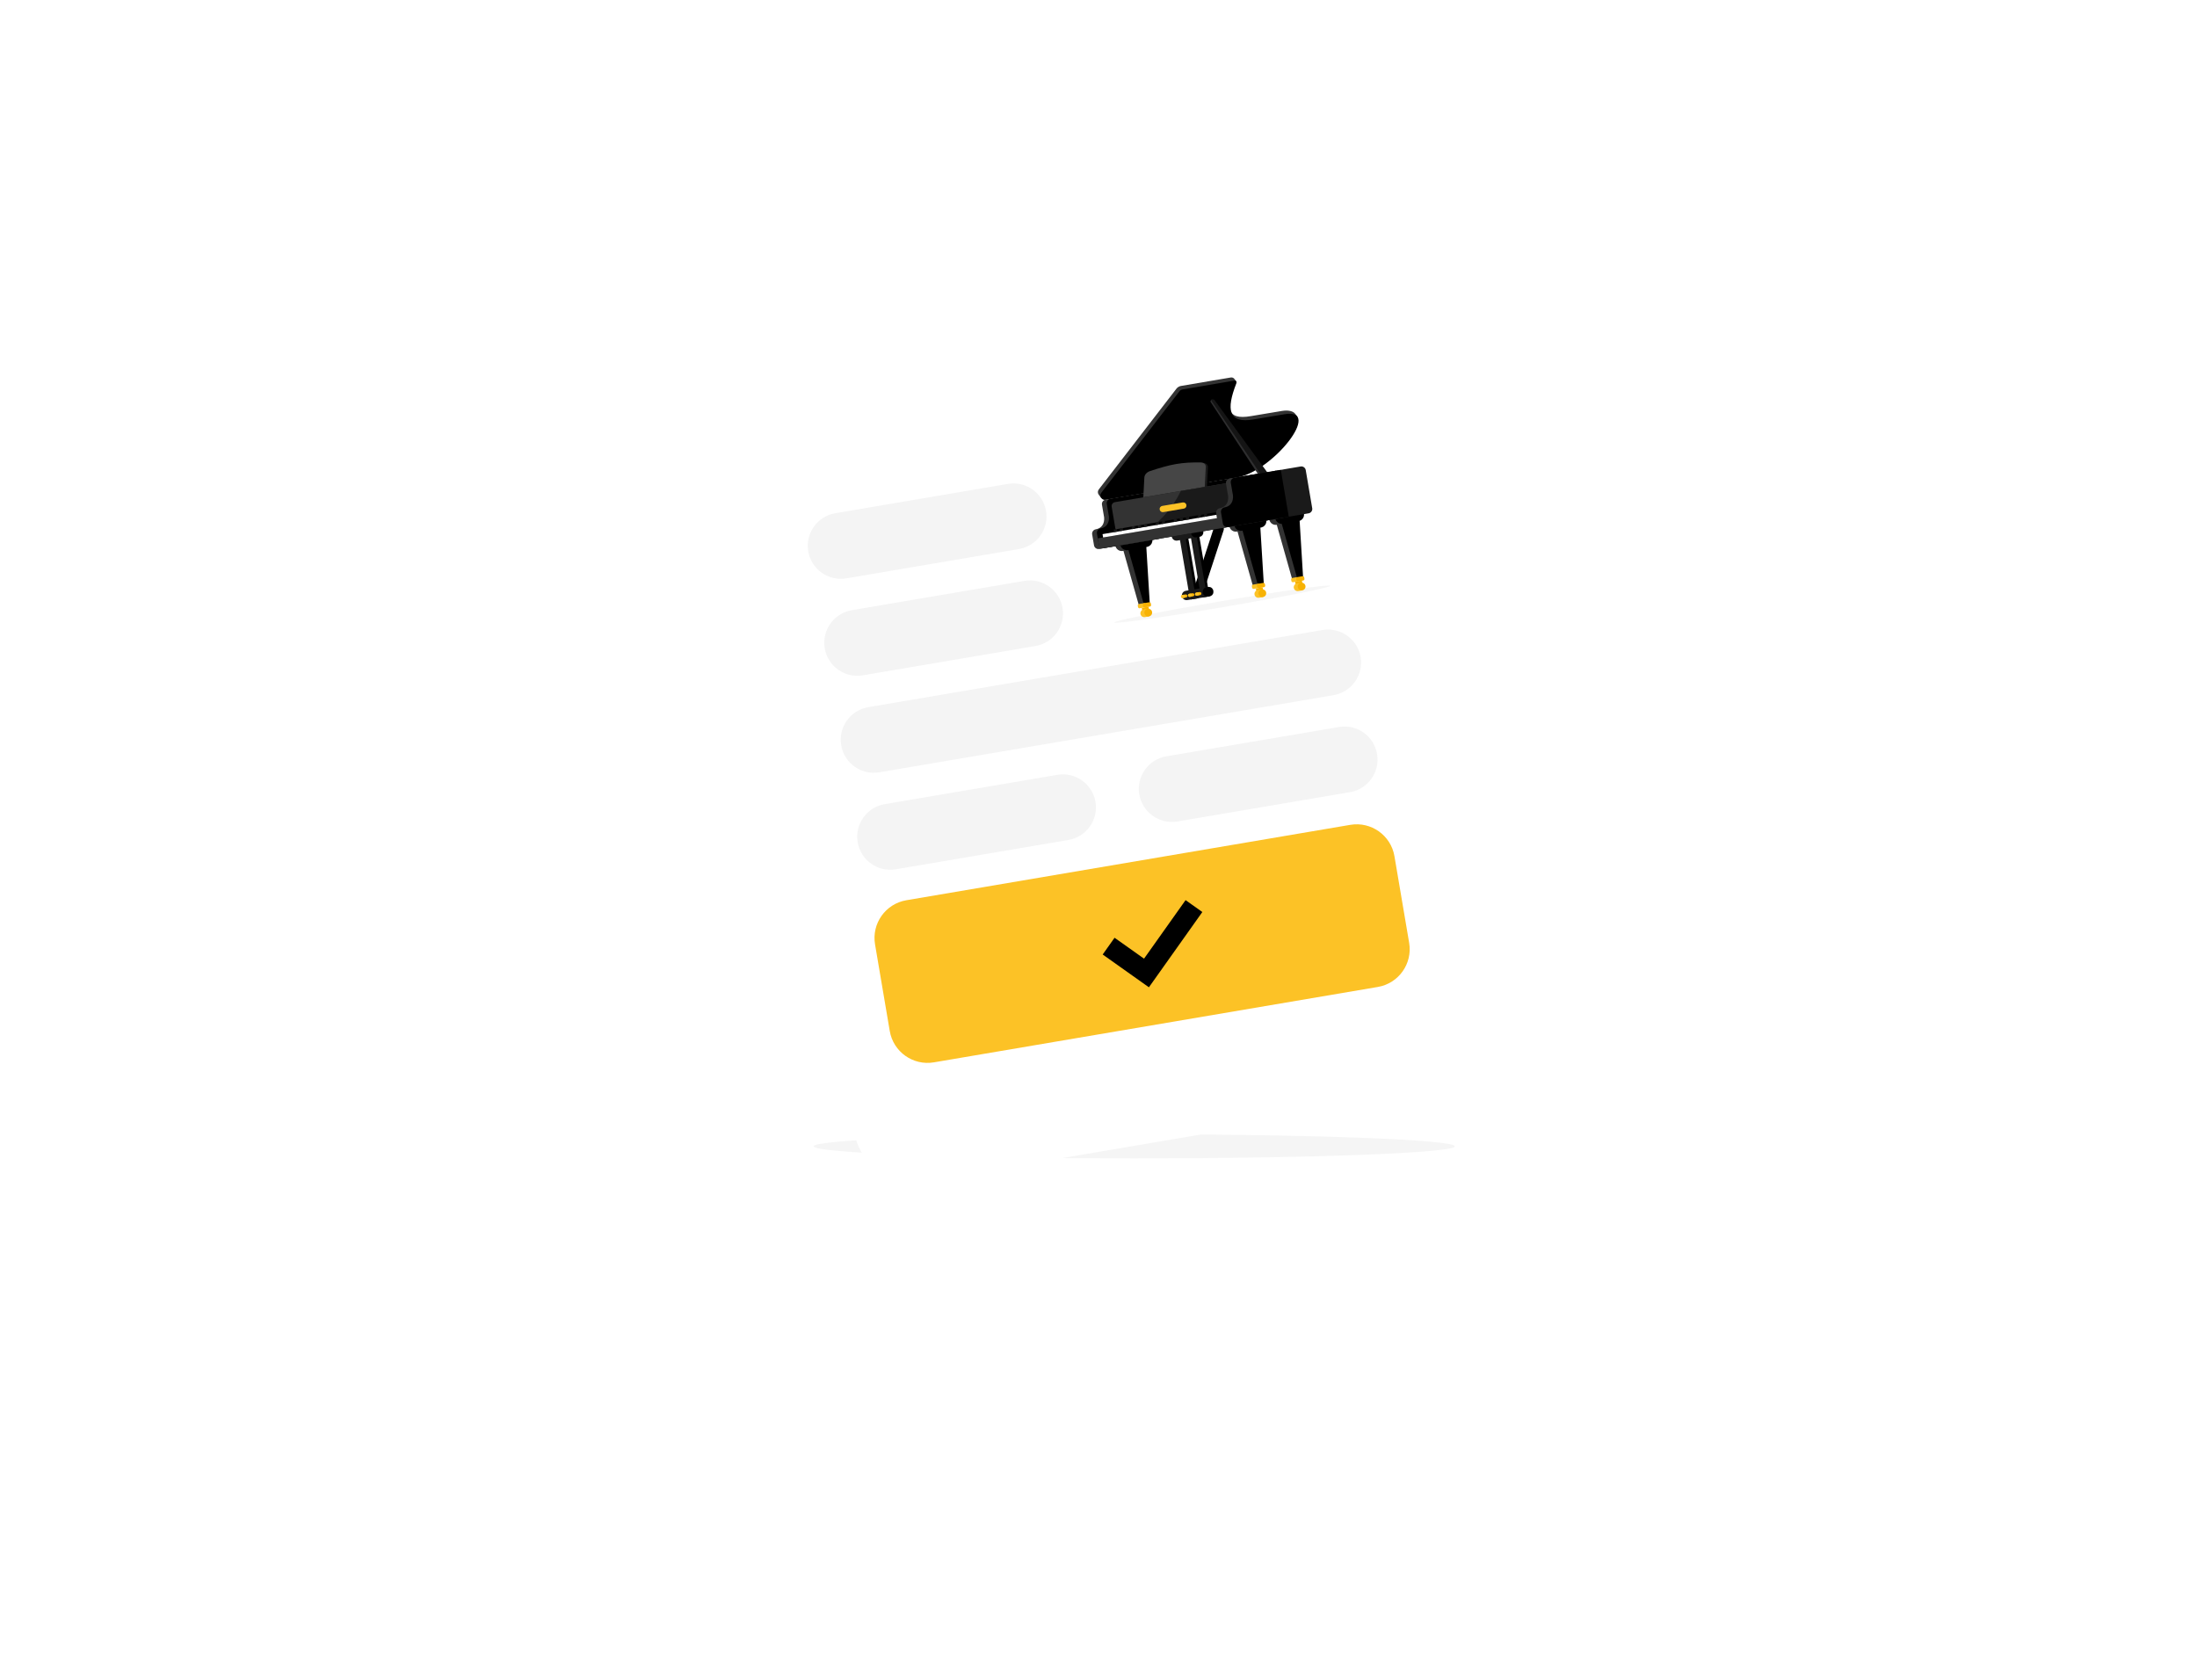 <svg width="459" height="351" viewBox="0 0 459 351" fill="none" xmlns="http://www.w3.org/2000/svg">
<g filter="url(#filter0_d_465_843)">
<path d="M35.906 51.435C26.666 38.175 36.153 20 52.315 20H320.56C327.101 20 333.229 23.199 336.969 28.565L423.032 152.065C427.82 158.937 427.82 168.063 423.032 174.935L336.969 298.435C333.229 303.801 327.101 307 320.56 307H52.315C36.153 307 26.666 288.825 35.906 275.565L106.032 174.935C110.82 168.063 110.82 158.937 106.032 152.065L35.906 51.435Z" fill="white"/>
</g>
<path fill-rule="evenodd" clip-rule="evenodd" d="M236.974 242.055C273.864 242.055 303.948 240.918 303.948 239.527C303.948 238.137 273.864 237 236.974 237C200.085 237 170 238.137 170 239.527C170 240.918 200.085 242.055 236.974 242.055Z" fill="black" fill-opacity="0.04"/>
<g filter="url(#filter1_d_465_843)">
<path d="M268.27 65.598L167.169 82.77C160.312 83.935 155.697 90.438 156.862 97.295L178.483 224.584C179.647 231.441 186.15 236.056 193.007 234.891L294.108 217.718C300.965 216.554 305.58 210.051 304.415 203.194L282.794 75.905C281.63 69.048 275.127 64.433 268.27 65.598Z" fill="white"/>
</g>
<g opacity="0.25">
<path fill-rule="evenodd" clip-rule="evenodd" d="M255.482 126.871C267.915 124.759 278.004 122.749 277.945 122.398C277.885 122.047 267.698 123.482 255.265 125.596C242.832 127.708 232.742 129.718 232.802 130.069C232.862 130.421 243.049 128.985 255.482 126.871Z" fill="#DBDBDA"/>
</g>
<path fill-rule="evenodd" clip-rule="evenodd" d="M266.417 108.497L270.399 107.821L271.197 120.858L269.973 121.067L266.417 108.497Z" fill="#333333"/>
<path fill-rule="evenodd" clip-rule="evenodd" d="M271.107 121.472L271.631 121.382L271.724 121.921C271.774 122.219 271.581 122.502 271.292 122.55C271.003 122.597 270.726 122.395 270.676 122.1L270.583 121.561L271.107 121.472Z" fill="#F7B204"/>
<path fill-rule="evenodd" clip-rule="evenodd" d="M271.233 121.472L270.143 121.656C269.982 121.683 269.827 121.573 269.8 121.415L269.747 121.105C269.72 120.945 269.827 120.79 269.988 120.763L271.078 120.578C271.238 120.552 271.393 120.659 271.42 120.82L271.474 121.129C271.501 121.29 271.39 121.445 271.23 121.472H271.233Z" fill="#FCC226"/>
<path fill-rule="evenodd" clip-rule="evenodd" d="M266.289 106.981L270.262 106.305C270.997 106.18 271.703 106.68 271.828 107.416C271.953 108.151 271.453 108.857 270.717 108.982L266.745 109.658C266.009 109.783 265.303 109.283 265.178 108.547C265.053 107.812 265.554 107.106 266.289 106.981Z" fill="#333333"/>
<path fill-rule="evenodd" clip-rule="evenodd" d="M267.465 108.318L271.447 107.642L272.245 120.683L271.021 120.888L267.465 108.318Z" fill="black"/>
<path fill-rule="evenodd" clip-rule="evenodd" d="M267.546 106.767L270.857 106.204C271.593 106.079 272.299 106.579 272.424 107.315C272.549 108.05 272.048 108.756 271.313 108.881L268.001 109.444C267.266 109.569 266.56 109.069 266.435 108.333C266.31 107.598 266.81 106.892 267.546 106.767Z" fill="black"/>
<path fill-rule="evenodd" clip-rule="evenodd" d="M271.73 121.365L271.998 121.32L272.09 121.859C272.141 122.157 272.06 122.419 271.914 122.446C271.769 122.469 271.605 122.249 271.554 121.951L271.462 121.412L271.73 121.368V121.365Z" fill="#F7B204"/>
<path fill-rule="evenodd" clip-rule="evenodd" d="M270.97 121.904L271.798 121.764C271.864 121.752 272.138 123.357 272.069 123.366L271.241 123.506C270.801 123.58 270.378 123.282 270.303 122.842C270.229 122.401 270.527 121.978 270.967 121.904H270.97Z" fill="#FCC226"/>
<path fill-rule="evenodd" clip-rule="evenodd" d="M271.798 121.761C272.239 121.686 272.662 121.984 272.736 122.425C272.811 122.865 272.513 123.288 272.072 123.363C271.631 123.437 271.209 123.139 271.134 122.699C271.06 122.258 271.357 121.835 271.798 121.761Z" fill="#F7B204"/>
<path fill-rule="evenodd" clip-rule="evenodd" d="M272.281 121.293L271.191 121.478C271.03 121.504 270.875 121.394 270.848 121.236L270.795 120.927C270.768 120.766 270.878 120.611 271.039 120.584L272.129 120.4C272.29 120.373 272.444 120.48 272.471 120.641L272.525 120.951C272.552 121.111 272.441 121.266 272.281 121.293Z" fill="#F7B204"/>
<path fill-rule="evenodd" clip-rule="evenodd" d="M258.21 109.891L262.191 109.215L262.989 122.255L261.766 122.464L258.21 109.891Z" fill="#333333"/>
<path fill-rule="evenodd" clip-rule="evenodd" d="M257.954 108.399L261.926 107.723C262.662 107.597 263.368 108.098 263.493 108.833C263.618 109.569 263.118 110.275 262.382 110.4L258.409 111.076C257.674 111.201 256.968 110.7 256.843 109.965C256.718 109.229 257.218 108.524 257.954 108.399Z" fill="#333333"/>
<path fill-rule="evenodd" clip-rule="evenodd" d="M259.258 109.712L263.24 109.036L264.038 122.076L262.814 122.285L259.258 109.712Z" fill="black"/>
<path fill-rule="evenodd" clip-rule="evenodd" d="M259.011 108.217L262.984 107.541C263.719 107.416 264.425 107.916 264.55 108.652C264.675 109.387 264.175 110.093 263.439 110.218L259.467 110.894C258.731 111.019 258.025 110.519 257.9 109.783C257.775 109.048 258.275 108.342 259.011 108.217Z" fill="black"/>
<path d="M263.439 110.23L259.467 110.906C258.722 111.031 258.016 110.531 257.891 109.786C257.766 109.042 258.266 108.336 259.011 108.208L262.984 107.532C263.728 107.407 264.434 107.907 264.559 108.652C264.684 109.396 264.184 110.102 263.439 110.227V110.23ZM259.011 108.229C258.278 108.354 257.784 109.051 257.909 109.783C258.034 110.516 258.731 111.01 259.464 110.885L263.436 110.209C264.169 110.084 264.663 109.387 264.538 108.655C264.413 107.922 263.716 107.428 262.984 107.553L259.011 108.229Z" fill="black"/>
<path fill-rule="evenodd" clip-rule="evenodd" d="M262.903 122.866L263.427 122.776L263.52 123.315C263.57 123.613 263.377 123.896 263.088 123.944C262.799 123.991 262.522 123.789 262.471 123.494L262.379 122.955L262.903 122.866Z" fill="#F7B204"/>
<path fill-rule="evenodd" clip-rule="evenodd" d="M263.025 122.865L261.935 123.05C261.775 123.077 261.62 122.967 261.593 122.809L261.539 122.499C261.512 122.338 261.623 122.183 261.783 122.157L262.873 121.972C263.034 121.945 263.189 122.052 263.216 122.213L263.269 122.523C263.296 122.684 263.186 122.839 263.025 122.865Z" fill="#FCC226"/>
<path fill-rule="evenodd" clip-rule="evenodd" d="M263.525 122.761L263.793 122.717L263.886 123.256C263.936 123.553 263.856 123.815 263.71 123.842C263.561 123.866 263.4 123.646 263.35 123.348L263.257 122.809L263.525 122.764V122.761Z" fill="#F7B204"/>
<path fill-rule="evenodd" clip-rule="evenodd" d="M262.763 123.297L263.591 123.157C263.657 123.145 263.931 124.751 263.862 124.76L263.034 124.899C262.593 124.974 262.171 124.676 262.096 124.235C262.022 123.795 262.319 123.372 262.76 123.297H262.763Z" fill="#FCC226"/>
<path fill-rule="evenodd" clip-rule="evenodd" d="M263.591 123.157C264.032 123.083 264.455 123.381 264.529 123.821C264.604 124.262 264.306 124.685 263.865 124.759C263.424 124.834 263.001 124.536 262.927 124.095C262.852 123.655 263.15 123.232 263.591 123.157Z" fill="#F7B204"/>
<path fill-rule="evenodd" clip-rule="evenodd" d="M264.074 122.69L262.984 122.874C262.823 122.901 262.668 122.791 262.641 122.633L262.588 122.323C262.561 122.163 262.671 122.008 262.832 121.981L263.922 121.796C264.082 121.77 264.237 121.877 264.264 122.038L264.318 122.347C264.345 122.508 264.237 122.663 264.076 122.69H264.074Z" fill="#F7B204"/>
<path d="M250.467 124.798C250.303 124.825 250.134 124.816 249.967 124.759C249.416 124.578 249.115 123.985 249.297 123.437L253.642 110.17C253.823 109.619 254.416 109.319 254.964 109.5C255.515 109.682 255.816 110.275 255.634 110.823L251.289 124.089C251.164 124.473 250.839 124.736 250.467 124.798Z" fill="black"/>
<path fill-rule="evenodd" clip-rule="evenodd" d="M246.512 111.88L248.112 111.609L250.387 124.995L248.788 125.266L246.512 111.88ZM248.817 111.487L250.417 111.216L252.692 124.602L251.093 124.873L248.817 111.487Z" fill="black"/>
<path fill-rule="evenodd" clip-rule="evenodd" d="M246.358 111.907L247.588 111.698L249.657 123.875L248.427 124.084L246.358 111.907ZM248.663 111.514L249.892 111.305L251.962 123.482L250.732 123.69L248.663 111.514Z" fill="#1A1A1A"/>
<path fill-rule="evenodd" clip-rule="evenodd" d="M245.619 111.025L249.842 110.307C250.375 110.218 250.884 110.578 250.973 111.111C251.063 111.645 250.702 112.154 250.169 112.243L245.947 112.961C245.414 113.05 244.904 112.69 244.815 112.157C244.726 111.624 245.086 111.114 245.619 111.025Z" fill="#1A1A1A"/>
<path fill-rule="evenodd" clip-rule="evenodd" d="M249.672 110.337L250.25 110.239C251.53 110.021 251.858 111.957 250.577 112.175L250 112.273C248.719 112.49 248.391 110.555 249.672 110.337Z" fill="black"/>
<path d="M250.58 112.183L250.003 112.282C249.702 112.332 249.434 112.27 249.222 112.1C249.035 111.948 248.91 111.725 248.865 111.469C248.82 111.213 248.865 110.96 248.993 110.757C249.136 110.528 249.368 110.379 249.669 110.328L250.247 110.23C250.548 110.179 250.816 110.242 251.027 110.412C251.215 110.563 251.34 110.787 251.384 111.043C251.429 111.299 251.384 111.552 251.256 111.755C251.113 111.984 250.881 112.133 250.58 112.183ZM249.675 110.346C249.217 110.424 248.776 110.808 248.889 111.466C248.931 111.716 249.056 111.936 249.237 112.085C249.443 112.252 249.708 112.315 250 112.264L250.577 112.166C250.872 112.115 251.099 111.969 251.239 111.746C251.364 111.546 251.405 111.299 251.364 111.046C251.25 110.388 250.708 110.173 250.25 110.251L249.672 110.349L249.675 110.346Z" fill="black"/>
<path fill-rule="evenodd" clip-rule="evenodd" d="M247.73 123.452L252.102 122.711C252.635 122.621 253.144 122.982 253.234 123.515C253.323 124.048 252.963 124.557 252.43 124.646L248.058 125.388C247.525 125.477 247.016 125.117 246.926 124.584C246.837 124.051 247.197 123.542 247.73 123.452Z" fill="#1A1A1A"/>
<path fill-rule="evenodd" clip-rule="evenodd" d="M249.148 123.958C249.327 123.929 249.496 124.048 249.529 124.226C249.562 124.405 249.44 124.575 249.261 124.605L248.633 124.712C248.454 124.741 248.284 124.622 248.252 124.444C248.219 124.265 248.341 124.095 248.52 124.063L249.148 123.955V123.958Z" fill="#F7B204"/>
<path fill-rule="evenodd" clip-rule="evenodd" d="M248.716 124.033C248.895 124.003 249.065 124.122 249.094 124.301C249.124 124.479 249.005 124.649 248.826 124.679L248.555 124.727C248.377 124.756 248.207 124.637 248.174 124.459C248.141 124.28 248.263 124.11 248.442 124.077L248.713 124.03L248.716 124.033Z" fill="#FCC226"/>
<path fill-rule="evenodd" clip-rule="evenodd" d="M247.692 124.206C247.87 124.176 248.04 124.295 248.073 124.474C248.106 124.652 247.984 124.822 247.805 124.852L247.177 124.959C246.998 124.989 246.828 124.87 246.795 124.691C246.763 124.512 246.885 124.343 247.063 124.31L247.692 124.203V124.206Z" fill="#F7B204"/>
<path fill-rule="evenodd" clip-rule="evenodd" d="M247.26 124.28C247.439 124.25 247.608 124.369 247.638 124.548C247.668 124.727 247.549 124.896 247.37 124.926L247.099 124.974C246.92 125.004 246.751 124.885 246.718 124.706C246.685 124.527 246.807 124.357 246.986 124.325L247.257 124.277L247.26 124.28Z" fill="#FCC226"/>
<path fill-rule="evenodd" clip-rule="evenodd" d="M250.607 123.711C250.786 123.681 250.956 123.801 250.988 123.979C251.021 124.158 250.899 124.328 250.72 124.357L250.092 124.465C249.913 124.494 249.744 124.375 249.711 124.197C249.678 124.018 249.8 123.848 249.979 123.815L250.607 123.708V123.711Z" fill="#F7B204"/>
<path fill-rule="evenodd" clip-rule="evenodd" d="M250.172 123.786C250.351 123.756 250.521 123.875 250.554 124.054C250.586 124.232 250.464 124.402 250.286 124.432L250.015 124.479C249.836 124.509 249.666 124.39 249.633 124.211C249.601 124.033 249.723 123.863 249.901 123.83L250.172 123.783V123.786Z" fill="#FCC226"/>
<path fill-rule="evenodd" clip-rule="evenodd" d="M252.099 122.711L252.361 122.666C253.642 122.449 253.969 124.384 252.689 124.602L252.427 124.646C251.146 124.864 250.819 122.928 252.099 122.711Z" fill="black"/>
<path d="M252.692 124.611L252.43 124.655C252.129 124.706 251.861 124.643 251.649 124.474C251.462 124.322 251.337 124.098 251.292 123.842C251.247 123.586 251.292 123.333 251.42 123.131C251.563 122.901 251.795 122.752 252.096 122.702L252.358 122.657C252.659 122.606 252.927 122.669 253.138 122.839C253.326 122.991 253.451 123.214 253.496 123.47C253.54 123.726 253.496 123.979 253.368 124.182C253.225 124.411 252.993 124.56 252.692 124.611ZM252.102 122.72C251.644 122.797 251.203 123.181 251.316 123.839C251.358 124.089 251.483 124.31 251.664 124.459C251.87 124.625 252.135 124.688 252.427 124.637L252.689 124.593C252.984 124.542 253.21 124.396 253.35 124.173C253.475 123.973 253.517 123.726 253.475 123.473C253.362 122.815 252.82 122.597 252.361 122.678L252.099 122.723L252.102 122.72Z" fill="black"/>
<path fill-rule="evenodd" clip-rule="evenodd" d="M234.386 113.941L238.368 113.265L239.166 126.302L237.942 126.511L234.386 113.941Z" fill="#333333"/>
<path fill-rule="evenodd" clip-rule="evenodd" d="M234.13 112.446L238.103 111.77C238.838 111.645 239.544 112.145 239.669 112.88C239.794 113.616 239.294 114.322 238.558 114.447L234.586 115.123C233.85 115.248 233.144 114.748 233.019 114.012C232.894 113.277 233.395 112.571 234.13 112.446Z" fill="#333333"/>
<path fill-rule="evenodd" clip-rule="evenodd" d="M235.435 113.762L239.416 113.086L240.214 126.123L238.99 126.332L235.435 113.762Z" fill="black"/>
<path fill-rule="evenodd" clip-rule="evenodd" d="M235.187 112.267L239.16 111.591C239.895 111.466 240.601 111.966 240.726 112.702C240.851 113.437 240.351 114.143 239.616 114.268L235.643 114.944C234.907 115.069 234.202 114.569 234.077 113.833C233.951 113.098 234.452 112.392 235.187 112.267Z" fill="black"/>
<path d="M239.616 114.277L235.643 114.953C234.898 115.078 234.193 114.578 234.068 113.833C233.943 113.089 234.443 112.383 235.187 112.255L239.16 111.579C239.904 111.454 240.61 111.954 240.735 112.699C240.86 113.443 240.36 114.149 239.616 114.274V114.277ZM235.187 112.276C234.455 112.401 233.96 113.098 234.085 113.83C234.211 114.563 234.907 115.057 235.64 114.932L239.613 114.256C240.345 114.131 240.839 113.434 240.714 112.702C240.589 111.969 239.892 111.475 239.16 111.6L235.187 112.276Z" fill="black"/>
<path fill-rule="evenodd" clip-rule="evenodd" d="M239.068 126.915L239.592 126.826L239.684 127.365C239.735 127.663 239.541 127.946 239.252 127.993C238.963 128.041 238.686 127.839 238.636 127.544L238.543 127.005L239.068 126.915Z" fill="#F7B204"/>
<path fill-rule="evenodd" clip-rule="evenodd" d="M239.193 126.916L238.103 127.1C237.942 127.127 237.787 127.017 237.76 126.859L237.707 126.549C237.68 126.388 237.79 126.234 237.951 126.207L239.041 126.022C239.202 125.995 239.356 126.103 239.383 126.263L239.437 126.573C239.464 126.734 239.353 126.889 239.193 126.916Z" fill="#FCC226"/>
<path fill-rule="evenodd" clip-rule="evenodd" d="M239.69 126.811L239.958 126.767L240.05 127.306C240.101 127.603 240.021 127.866 239.875 127.892C239.729 127.916 239.565 127.696 239.514 127.398L239.422 126.859L239.69 126.814V126.811Z" fill="#F7B204"/>
<path fill-rule="evenodd" clip-rule="evenodd" d="M238.931 127.347L239.759 127.207C239.824 127.195 240.098 128.8 240.03 128.809L239.202 128.949C238.761 129.024 238.338 128.726 238.264 128.285C238.189 127.844 238.487 127.422 238.928 127.347H238.931Z" fill="#FCC226"/>
<path fill-rule="evenodd" clip-rule="evenodd" d="M239.759 127.207C240.199 127.133 240.622 127.431 240.697 127.871C240.771 128.312 240.473 128.735 240.032 128.809C239.592 128.884 239.169 128.586 239.094 128.145C239.02 127.705 239.318 127.282 239.759 127.207Z" fill="#F7B204"/>
<path fill-rule="evenodd" clip-rule="evenodd" d="M240.241 126.74L239.151 126.924C238.99 126.951 238.835 126.841 238.808 126.683L238.755 126.373C238.728 126.213 238.838 126.058 238.999 126.031L240.089 125.846C240.25 125.82 240.405 125.927 240.431 126.088L240.485 126.397C240.512 126.558 240.405 126.713 240.244 126.74H240.241Z" fill="#F7B204"/>
<path fill-rule="evenodd" clip-rule="evenodd" d="M230.065 104.042L257.817 99.107C263.519 98.092 271.057 90.31 271.045 87.049L270.568 86.433C270.169 85.921 269.166 85.638 267.84 85.867L261.387 86.942C256.042 87.886 256.158 85.036 258.26 79.655C258.129 79.492 257.986 79.298 257.87 79.152C257.692 78.929 257.424 78.83 257.102 78.884C253.418 79.509 250.396 80.025 246.712 80.65C246.366 80.71 246 80.93 245.792 81.204L229.601 102.219C229.267 102.651 229.333 103.101 229.571 103.404C229.776 103.664 229.824 103.744 230.068 104.042H230.065Z" fill="#333333"/>
<path fill-rule="evenodd" clip-rule="evenodd" d="M230.953 104.45L258.347 99.795C266.012 98.494 276.459 85.162 268.371 86.555L261.917 87.63C256.572 88.574 256.179 85.531 258.278 80.15C258.442 79.727 258.225 79.471 257.772 79.548C254.088 80.174 250.771 80.739 247.087 81.365C246.855 81.403 246.617 81.496 246.408 81.767L230.128 102.907C229.508 103.711 230.262 104.569 230.953 104.45Z" fill="black"/>
<path fill-rule="evenodd" clip-rule="evenodd" d="M240.67 102.761L230.997 104.405C230.458 104.497 230.143 104.98 230.226 105.471L230.676 108.116C230.777 109.337 230.247 110.376 228.928 110.602C228.409 110.692 228.094 111.189 228.174 111.665L228.564 113.958C228.642 114.408 229.085 114.804 229.627 114.712L242.334 112.553L240.67 102.764V102.761Z" fill="#333333"/>
<path fill-rule="evenodd" clip-rule="evenodd" d="M265.3 98.568L232.001 104.226C231.462 104.319 231.146 104.801 231.23 105.293L231.679 107.937C231.781 109.158 231.251 110.197 229.931 110.424C229.413 110.513 229.097 111.01 229.178 111.487L229.568 113.78C229.645 114.232 230.089 114.625 230.631 114.533L266.965 108.36L265.3 98.571V98.568Z" fill="black"/>
<path fill-rule="evenodd" clip-rule="evenodd" d="M252.141 101.823L252.358 97.684C252.391 97.053 251.906 96.737 251.313 96.725C247.376 96.645 245.071 97.064 240.691 98.53C240.086 98.732 239.559 99.233 239.526 99.864L239.309 104.003L252.141 101.823Z" fill="#1A1A1A"/>
<path fill-rule="evenodd" clip-rule="evenodd" d="M251.694 101.737L251.912 97.598C251.944 96.966 251.459 96.651 250.866 96.639C246.929 96.558 244.625 96.978 240.244 98.443C239.639 98.646 239.112 99.146 239.08 99.778L238.862 103.917L251.694 101.737Z" fill="#464646"/>
<path fill-rule="evenodd" clip-rule="evenodd" d="M232.939 104.923L256.301 100.954C256.757 100.876 257.194 101.186 257.272 101.642L258.022 106.055C258.1 106.511 257.79 106.948 257.334 107.026L233.972 110.995C233.517 111.073 233.079 110.763 233.002 110.308L232.251 105.894C232.174 105.439 232.483 105.001 232.939 104.923Z" fill="#333333"/>
<path fill-rule="evenodd" clip-rule="evenodd" d="M246.7 102.586L256.301 100.954C256.757 100.876 257.194 101.186 257.272 101.642L258.022 106.055C258.1 106.511 257.79 106.948 257.334 107.026L240.973 109.807C243.71 107.729 245.753 104.617 246.7 102.589V102.586Z" fill="#1A1A1A"/>
<path fill-rule="evenodd" clip-rule="evenodd" d="M231.45 111.808L255.244 107.764L255.089 106.856L231.298 110.9L231.45 111.808Z" fill="black"/>
<path fill-rule="evenodd" clip-rule="evenodd" d="M229.72 114.685L256.864 110.072L256.492 107.886L229.351 112.499L229.72 114.685Z" fill="#333333"/>
<path fill-rule="evenodd" clip-rule="evenodd" d="M266.093 98.431L271.733 97.472C272.233 97.386 272.71 97.726 272.796 98.226L274.151 106.198C274.237 106.698 273.898 107.175 273.397 107.261L267.757 108.22C267.257 108.306 266.78 107.967 266.694 107.467L265.339 99.495C265.253 98.994 265.592 98.518 266.093 98.431Z" fill="#1A1A1A"/>
<path fill-rule="evenodd" clip-rule="evenodd" d="M266.581 98.348L256.909 99.992C256.37 100.084 256.054 100.566 256.137 101.058L256.587 103.702C256.688 104.923 256.158 105.963 254.839 106.189C254.321 106.278 254.005 106.776 254.085 107.252L254.476 109.545C254.553 109.998 254.997 110.391 255.539 110.298L268.246 108.139L266.581 98.351V98.348Z" fill="#333333"/>
<path fill-rule="evenodd" clip-rule="evenodd" d="M262.671 98.833L252.918 83.985C252.817 83.83 252.996 83.646 253.097 83.518C253.278 83.428 253.454 83.693 253.564 83.848L264.166 98.58C264.875 99.566 263.359 99.879 262.671 98.833Z" fill="#2E2E2F"/>
<path fill-rule="evenodd" clip-rule="evenodd" d="M263.144 98.783L253.079 83.72C252.888 83.434 253.535 83.318 253.746 83.607L264.639 98.53C265.354 99.51 263.841 99.822 263.144 98.783Z" fill="#151515"/>
<path fill-rule="evenodd" clip-rule="evenodd" d="M267.588 98.178L257.915 99.822C257.376 99.914 257.06 100.397 257.144 100.888L257.594 103.533C257.695 104.754 257.165 105.793 255.845 106.019C255.327 106.108 255.012 106.606 255.092 107.082L255.482 109.375C255.56 109.828 256.003 110.221 256.545 110.129L269.252 107.97L267.588 98.181V98.178Z" fill="black"/>
<path fill-rule="evenodd" clip-rule="evenodd" d="M230.464 112.309L254.255 108.268L254.139 107.568L230.345 111.609L230.464 112.309Z" fill="white"/>
<path d="M247.329 106.278L243.034 107.008C242.677 107.067 242.337 106.829 242.278 106.472C242.218 106.115 242.457 105.775 242.814 105.715L247.108 104.986C247.466 104.926 247.805 105.165 247.865 105.522C247.924 105.879 247.686 106.219 247.329 106.278Z" fill="#FCC226"/>
<path fill-rule="evenodd" clip-rule="evenodd" d="M232.665 110.668L233.326 110.555L233.415 111.088L232.754 111.201L232.665 110.668ZM237.683 109.816L238.344 109.703L238.433 110.236L237.772 110.349L237.683 109.816ZM236.402 110.033L237.063 109.92L237.153 110.453L236.492 110.567L236.402 110.033ZM238.966 109.599L239.627 109.486L239.717 110.019L239.056 110.132L238.966 109.599ZM242.704 108.964L243.365 108.851L243.454 109.384L242.793 109.497L242.704 108.964ZM241.441 109.179L242.102 109.066L242.192 109.599L241.53 109.712L241.441 109.179ZM251.48 107.472L252.141 107.359L252.23 107.892L251.569 108.005L251.48 107.472ZM250.217 107.687L250.878 107.574L250.968 108.107L250.306 108.22L250.217 107.687ZM246.462 108.324L247.123 108.211L247.212 108.744L246.551 108.857L246.462 108.324ZM247.742 108.107L248.404 107.994L248.493 108.527L247.832 108.64L247.742 108.107ZM245.178 108.541L245.84 108.428L245.929 108.961L245.268 109.075L245.178 108.541ZM233.931 110.453L234.592 110.34L234.681 110.873L234.02 110.986L233.931 110.453Z" fill="#1A1A1A"/>
<path d="M276.298 131.646L181.395 147.766C177.637 148.404 175.107 151.968 175.746 155.727C176.384 159.485 179.949 162.015 183.707 161.376L278.61 145.257C282.369 144.618 284.898 141.054 284.26 137.295C283.621 133.537 280.057 131.007 276.298 131.646Z" fill="#F4F4F4"/>
<path d="M220.906 161.904L184.838 168.03C181.08 168.669 178.55 172.233 179.189 175.991C179.827 179.75 183.392 182.279 187.15 181.641L223.218 175.515C226.976 174.876 229.506 171.312 228.867 167.553C228.229 163.795 224.664 161.265 220.906 161.904Z" fill="#F4F4F4"/>
<path d="M214.023 121.375L177.956 127.501C174.197 128.14 171.668 131.704 172.306 135.463C172.944 139.221 176.509 141.75 180.267 141.112L216.335 134.986C220.094 134.347 222.623 130.783 221.984 127.024C221.346 123.266 217.782 120.737 214.023 121.375Z" fill="#F4F4F4"/>
<path d="M210.578 101.112L174.51 107.239C170.751 107.877 168.222 111.442 168.861 115.2C169.499 118.959 173.063 121.488 176.822 120.85L212.889 114.723C216.648 114.085 219.177 110.52 218.539 106.762C217.9 103.003 214.336 100.474 210.578 101.112Z" fill="#F4F4F4"/>
<path d="M279.741 151.91L243.673 158.036C239.915 158.674 237.385 162.239 238.024 165.997C238.662 169.756 242.227 172.285 245.985 171.647L282.053 165.521C285.811 164.882 288.341 161.318 287.702 157.559C287.064 153.801 283.499 151.271 279.741 151.91Z" fill="#F4F4F4"/>
<path d="M282.1 172.355L189.363 188.107C185.007 188.847 182.075 192.979 182.815 197.335L185.888 215.432C186.628 219.789 190.76 222.721 195.117 221.981L287.853 206.229C292.21 205.489 295.142 201.358 294.402 197.001L291.328 178.904C290.588 174.547 286.457 171.615 282.1 172.355Z" fill="#FCC226"/>
<path d="M240.032 206.299L230.375 199.446L232.856 195.947L239.014 200.316L247.692 188.086L251.194 190.569L240.032 206.299Z" fill="black"/>
<defs>
<filter id="filter0_d_465_843" x="0.28" y="0" width="458.343" height="351" filterUnits="userSpaceOnUse" color-interpolation-filters="sRGB">
<feFlood flood-opacity="0" result="BackgroundImageFix"/>
<feColorMatrix in="SourceAlpha" type="matrix" values="0 0 0 0 0 0 0 0 0 0 0 0 0 0 0 0 0 0 127 0" result="hardAlpha"/>
<feOffset dy="12"/>
<feGaussianBlur stdDeviation="16"/>
<feComposite in2="hardAlpha" operator="out"/>
<feColorMatrix type="matrix" values="0 0 0 0 0 0 0 0 0 0 0 0 0 0 0 0 0 0 0.18 0"/>
<feBlend mode="normal" in2="BackgroundImageFix" result="effect1_dropShadow_465_843"/>
<feBlend mode="normal" in="SourceGraphic" in2="effect1_dropShadow_465_843" result="shape"/>
</filter>
<filter id="filter1_d_465_843" x="124.682" y="45.418" width="211.913" height="233.653" filterUnits="userSpaceOnUse" color-interpolation-filters="sRGB">
<feFlood flood-opacity="0" result="BackgroundImageFix"/>
<feColorMatrix in="SourceAlpha" type="matrix" values="0 0 0 0 0 0 0 0 0 0 0 0 0 0 0 0 0 0 127 0" result="hardAlpha"/>
<feOffset dy="12"/>
<feGaussianBlur stdDeviation="16"/>
<feComposite in2="hardAlpha" operator="out"/>
<feColorMatrix type="matrix" values="0 0 0 0 0 0 0 0 0 0 0 0 0 0 0 0 0 0 0.18 0"/>
<feBlend mode="normal" in2="BackgroundImageFix" result="effect1_dropShadow_465_843"/>
<feBlend mode="normal" in="SourceGraphic" in2="effect1_dropShadow_465_843" result="shape"/>
</filter>
</defs>
</svg>
